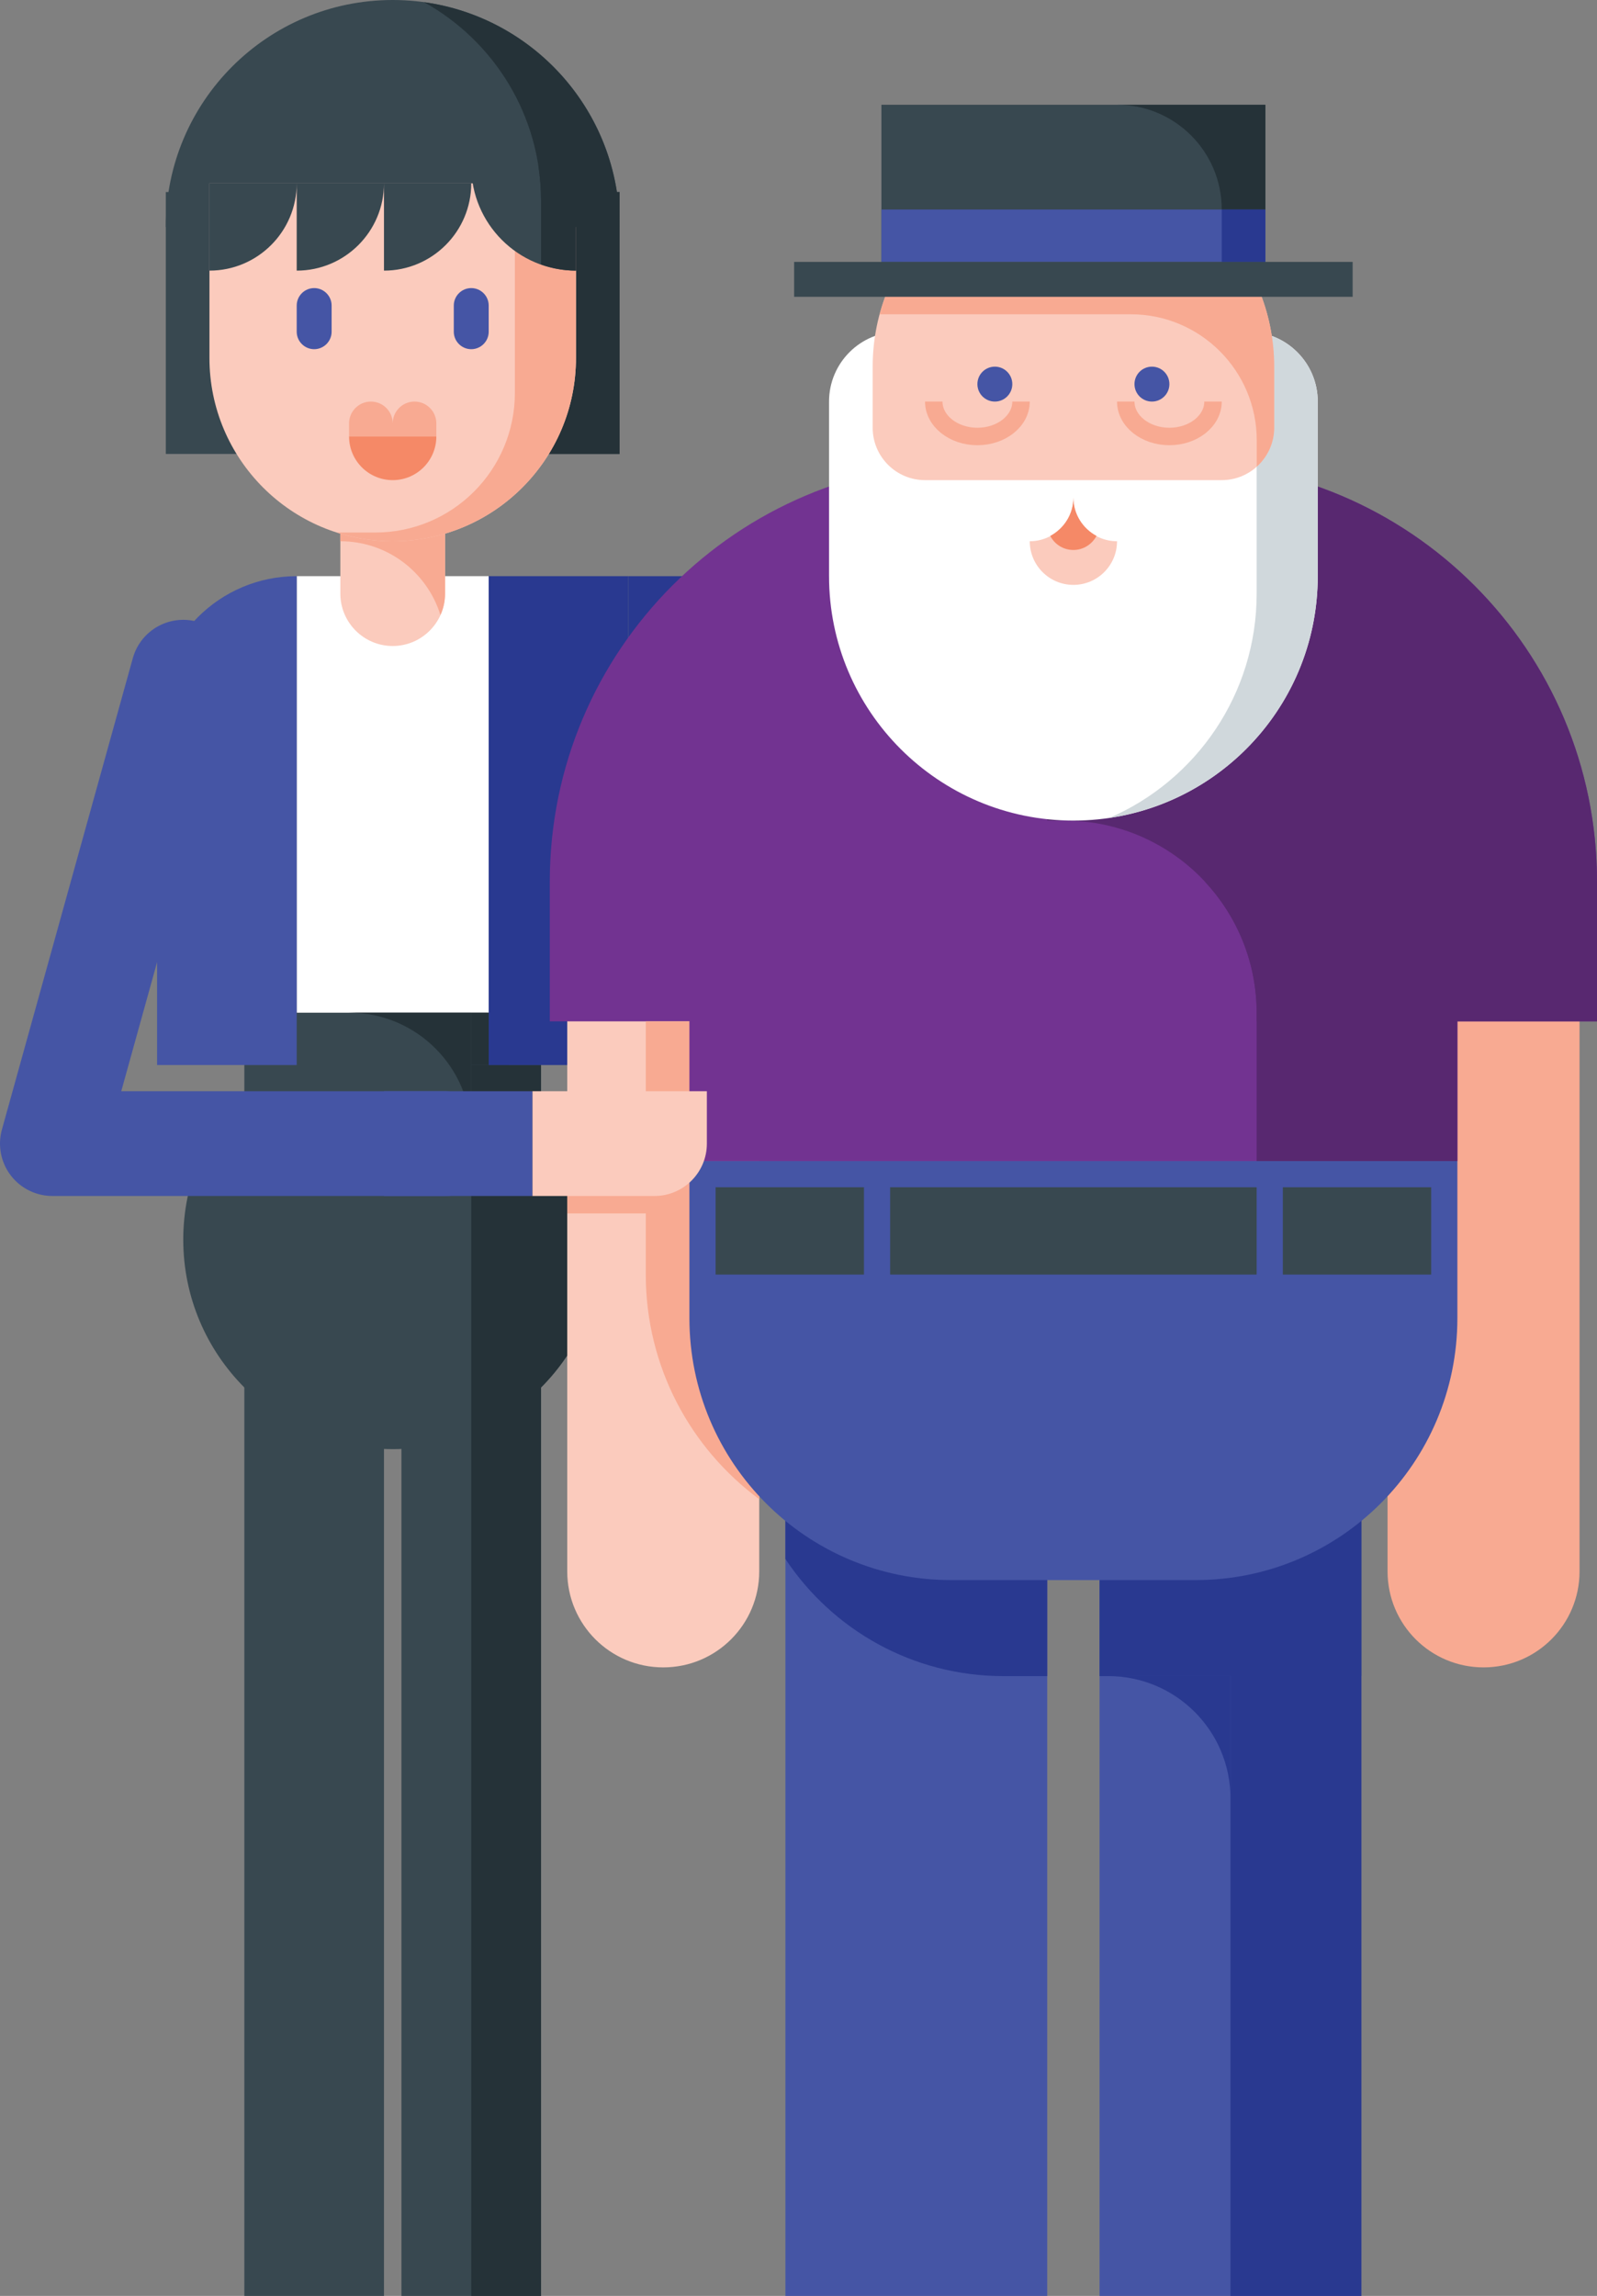 <svg xmlns="http://www.w3.org/2000/svg" width="183" height="263"><rect width="100%" height="100%" fill="#808080" stroke="none"/><path fill="#4555A5" d="M90 153h30v110H90zM126 153h30v110h-30z"/><path fill="#293990" d="M141 153h15v110h-15zM90 178.58c5.37 8.09 14.56 13.42 25 13.42h5v-39H90v25.58z"/><path fill="#293990" d="M126 153h30v39h-30z"/><path fill="#384850" d="M28 116h34v26H28z"/><path fill="#384850" d="M45 118c13.25 0 24 10.75 24 24s-10.75 24-24 24-24-10.75-24-24 10.75-24 24-24z"/><path fill="#384850" d="M28 156h16v107H28zM46 156h16v107H46z"/><path fill="#253238" d="M54 122h8v141h-8z"/><path fill="#253238" d="M58.24 122H56v41.33c7.72-3.99 13-12.04 13-21.33 0-8.36-4.28-15.7-10.76-20z"/><path fill="#FFF" d="M34 66h22v50H34z"/><path fill="#4555A5" d="M34 122H18V82c0-8.84 7.16-16 16-16v56z"/><path fill="#293990" d="M56 66h16v56H56z"/><path fill="#FBCBBD" d="M45 74c-3.31 0-6-2.69-6-6V56h12v12c0 3.31-2.69 6-6 6z"/><path fill="#293990" d="M72 66h30v14H72z"/><path fill="#F8AA92" d="M170 191c-6.08 0-11-4.92-11-11v-79h22v79c0 6.08-4.92 11-11 11z"/><path fill="#FBCBBD" d="M76 191c-6.08 0-11-4.92-11-11v-79h22v79c0 6.08-4.92 11-11 11z"/><path fill="#F8AA92" d="M65 139h10c3.31 0 6-2.69 6-6v-6H65v12z"/><path fill="#723391" d="M183 117H63v-16c0-26.51 21.49-48 48-48h24c26.51 0 48 21.49 48 48v16z"/><path fill="#F8AA92" d="M87 171.73V117H74v29c0 10.56 5.12 19.91 13 25.73z"/><path fill="#4555A5" d="M137 181h-28c-16.57 0-30-13.43-30-30v-18h88v18c0 16.57-13.43 30-30 30z"/><path fill="#723391" d="M79 101h88v32H79z"/><path fill="#384850" d="M82 136h17v10H82zM147 136h17v10h-17zM102 136h42v10h-42z"/><path fill="none" stroke="#4555A5" stroke-width="12" stroke-miterlimit="10" d="M21 77L6 131h45" stroke-linecap="round" stroke-linejoin="round"/><path fill="#253238" d="M54 116h2v6h-2z"/><path fill="#F8AA92" d="M39 56v6c5.4 0 9.96 3.56 11.47 8.46.34-.75.53-1.58.53-2.46V56H39z"/><path fill="#384850" d="M71 26H19C19 11.64 30.64 0 45 0s26 11.64 26 26z"/><path fill="#384850" d="M19 22h52v30H19z"/><path fill="#253238" d="M59 22h12v30H59z"/><path fill="#FBCBBD" d="M45 62c-11.6 0-21-9.4-21-21V21h42v20c0 11.6-9.4 21-21 21z"/><path fill="#F8AA92" d="M59 21v24c0 8.84-7.16 16-16 16h-4.4c2.02.65 4.17 1 6.4 1 11.6 0 21-9.4 21-21V21h-7z"/><path fill="#384850" d="M34 21H24v10c5.52 0 10-4.48 10-10zM44 21H34v10c5.52 0 10-4.48 10-10zM54 21H44v10c5.52 0 10-4.48 10-10zM54 19h12v12c-6.63 0-12-5.37-12-12z"/><path fill="#4555A5" d="M36 40c-1.1 0-2-.9-2-2v-3c0-1.1.9-2 2-2s2 .9 2 2v3c0 1.1-.9 2-2 2zM54 40c-1.1 0-2-.9-2-2v-3c0-1.1.9-2 2-2s2 .9 2 2v3c0 1.1-.9 2-2 2z"/><path fill="#F58967" d="M45 55c-2.76 0-5-2.24-5-5h10c0 2.76-2.24 5-5 5z"/><path fill="#F8AA92" d="M42.5 46c-1.38 0-2.5 1.12-2.5 2.5V50h5v-1.5c0-1.38-1.12-2.5-2.5-2.5zM47.5 46c-1.38 0-2.5 1.12-2.5 2.5V50h5v-1.5c0-1.38-1.12-2.5-2.5-2.5z"/><path fill="#582870" d="M138.07 101c3.68 3.94 5.93 9.22 5.93 15.03V133h23v-32h-28.93z"/><path fill="#582870" d="M135 53h-15v41h1.97c12.17 0 22.03 9.86 22.03 22.03v.97h39v-16c0-26.51-21.49-48-48-48z"/><path fill="#FBCBBD" d="M75 137H61v-12h20v6c0 3.31-2.69 6-6 6z"/><path fill="#293990" d="M141 206v-14h-14c7.73 0 14 6.27 14 14z"/><path fill="#253238" d="M54 130v-14H40c7.73 0 14 6.27 14 14zM48.59.25C56.59 4.69 62 13.21 62 23v3h9C71 12.86 61.25 2 48.59.25z"/><path fill="#253238" d="M61.69 19c.2 1.3.31 2.64.31 4v7.3c1.25.44 2.6.7 4 .7V19h-4.31z"/><path fill="#4555A5" d="M44 125h17v12H44z"/><path fill="#FFF" d="M123 94c-15.46 0-28-12.54-28-28V46c0-4.42 3.58-8 8-8h40c4.42 0 8 3.58 8 8v20c0 15.46-12.54 28-28 28z"/><path fill="#D0D8DC" d="M144 38.07V68c0 11.51-6.94 21.39-16.87 25.69C140.64 91.7 151 80.06 151 66V46c0-4.08-3.05-7.44-7-7.93z"/><path fill="#FBCBBD" d="M140 55h-34c-3.31 0-6-2.69-6-6v-7c0-12.7 10.3-23 23-23s23 10.3 23 23v7c0 3.31-2.69 6-6 6z"/><path fill="#F8AA92" d="M123 19c-10.63 0-19.56 7.21-22.2 17h28.77c7.97 0 14.44 6.46 14.44 14.44v3.02c1.22-1.1 2-2.69 2-4.46v-7C146 29.3 135.7 19 123 19z"/><path fill="none" stroke="#F8AA92" stroke-width="2" stroke-miterlimit="10" d="M117 46c0 2.21-2.24 4-5 4s-5-1.79-5-4M139 46c0 2.21-2.24 4-5 4s-5-1.79-5-4"/><circle cx="114" cy="44" r="2" fill="#4555A5"/><circle cx="132" cy="44" r="2" fill="#4555A5"/><path fill="#FBCBBD" d="M123 57c0 2.76-2.24 5-5 5 0 2.76 2.24 5 5 5s5-2.24 5-5c-2.76 0-5-2.24-5-5z"/><path fill="#F58967" d="M120.35 61.39c.5.96 1.49 1.61 2.65 1.61 1.15 0 2.14-.66 2.65-1.61-1.57-.85-2.65-2.48-2.65-4.39 0 1.91-1.08 3.54-2.65 4.39z"/><g><path fill="#384850" d="M101 12h44v18h-44z"/><path fill="#253238" d="M128 12c6.63 0 12 5.37 12 12v6h5V12h-17z"/><path fill="#4555A5" d="M101 24h44v6h-44z"/><path fill="#293990" d="M140 24h5v6h-5z"/><path fill="#384850" d="M91 30h64v4H91z"/></g></svg>